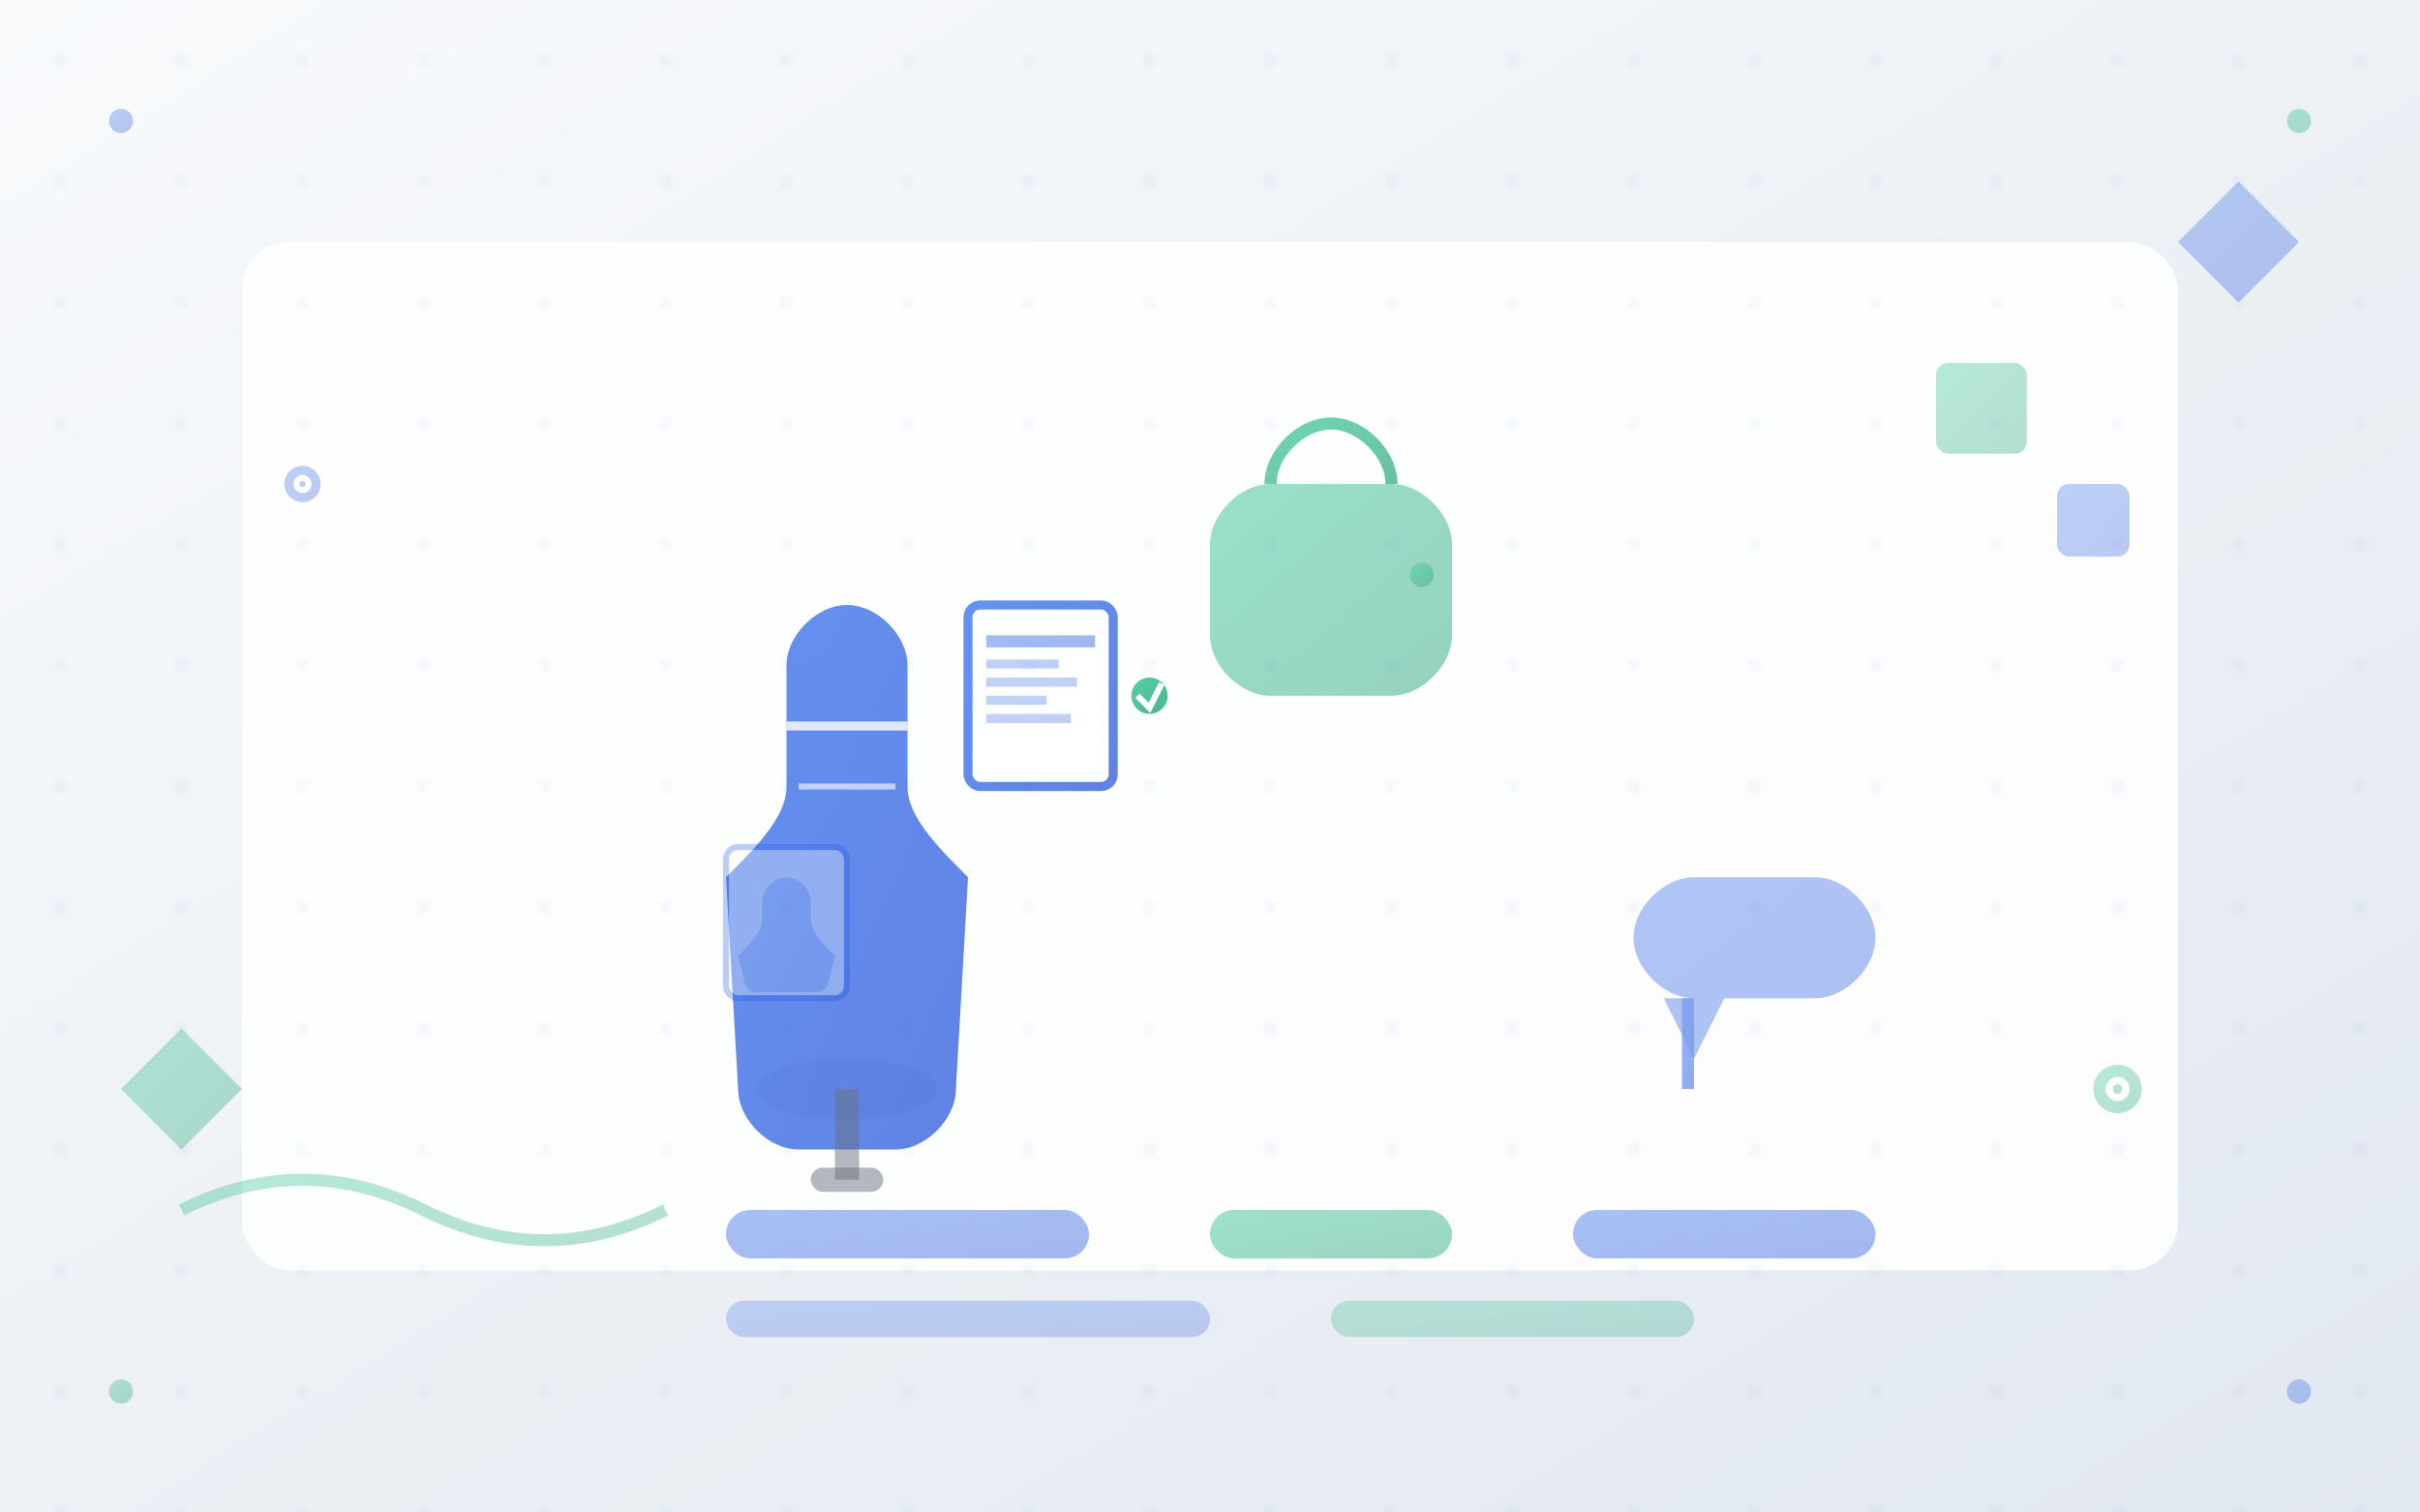 <svg width="400" height="250" viewBox="0 0 400 250" fill="none" xmlns="http://www.w3.org/2000/svg">
  <defs>
    <linearGradient id="blogGradient" x1="0%" y1="0%" x2="100%" y2="100%">
      <stop offset="0%" style="stop-color:#f8fafc;stop-opacity:1" />
      <stop offset="100%" style="stop-color:#e2e8f0;stop-opacity:1" />
    </linearGradient>
    <linearGradient id="accentGradient" x1="0%" y1="0%" x2="100%" y2="100%">
      <stop offset="0%" style="stop-color:#2563eb;stop-opacity:1" />
      <stop offset="100%" style="stop-color:#1d4ed8;stop-opacity:1" />
    </linearGradient>
    <linearGradient id="fashionGradient" x1="0%" y1="0%" x2="100%" y2="100%">
      <stop offset="0%" style="stop-color:#10b981;stop-opacity:1" />
      <stop offset="100%" style="stop-color:#059669;stop-opacity:1" />
    </linearGradient>
  </defs>
  
  <!-- Background -->
  <rect width="400" height="250" fill="url(#blogGradient)"/>
  
  <!-- Main content area -->
  <rect x="40" y="40" width="320" height="170" rx="8" fill="#ffffff" opacity="0.9"/>
  
  <!-- Fashion-themed illustration -->
  <g transform="translate(80, 60)">
    <!-- Dress form silhouette -->
    <ellipse cx="60" cy="120" rx="15" ry="5" fill="#e2e8f0" opacity="0.6"/>
    
    <!-- Dress -->
    <path d="M60 40C55 40 50 45 50 50V70C50 75 45 80 40 85L42 120C42 125 47 130 52 130H68C73 130 78 125 78 120L80 85C75 80 70 75 70 70V50C70 45 65 40 60 40Z" 
          fill="url(#accentGradient)" opacity="0.7"/>
    
    <!-- Dress details -->
    <path d="M50 60H70" stroke="#ffffff" stroke-width="1.5" opacity="0.8"/>
    <path d="M52 70H68" stroke="#ffffff" stroke-width="1" opacity="0.6"/>
    
    <!-- Stand -->
    <rect x="58" y="120" width="4" height="15" fill="#6b7280" opacity="0.5"/>
    <rect x="54" y="133" width="12" height="4" rx="2" fill="#6b7280" opacity="0.5"/>
  </g>
  
  <!-- Design elements -->
  <g opacity="0.6">
    <!-- Fashion accessories -->
    <!-- Handbag -->
    <g transform="translate(200, 80)">
      <path d="M0 10C0 5 5 0 10 0H30C35 0 40 5 40 10V25C40 30 35 35 30 35H10C5 35 0 30 0 25V10Z" 
            fill="url(#fashionGradient)" opacity="0.7"/>
      <path d="M10 0C10 -5 15 -10 20 -10C25 -10 30 -5 30 0" stroke="url(#fashionGradient)" stroke-width="2" fill="none"/>
      <circle cx="35" cy="15" r="2" fill="url(#fashionGradient)"/>
    </g>
    
    <!-- High heel shoe -->
    <g transform="translate(270, 140)">
      <path d="M0 15C0 10 5 5 10 5H30C35 5 40 10 40 15C40 20 35 25 30 25H15L10 35L5 25H10C5 25 0 20 0 15Z" 
            fill="url(#accentGradient)" opacity="0.6"/>
      <rect x="8" y="25" width="2" height="15" fill="url(#accentGradient)" opacity="0.8"/>
    </g>
    
    <!-- Fashion sketches/patterns -->
    <g transform="translate(120, 140)" opacity="0.5">
      <rect x="0" y="0" width="20" height="25" rx="2" fill="#ffffff" stroke="url(#accentGradient)" stroke-width="1"/>
      <path d="M10 5C8 5 6 7 6 9V12C6 14 4 16 2 18L3 22C3 23 4 24 5 24H15C16 24 17 23 17 22L18 18C16 16 14 14 14 12V9C14 7 12 5 10 5Z" 
            fill="url(#accentGradient)" opacity="0.4"/>
    </g>
  </g>
  
  <!-- Decorative text elements -->
  <g opacity="0.4">
    <rect x="120" y="200" width="60" height="8" rx="4" fill="url(#accentGradient)"/>
    <rect x="200" y="200" width="40" height="8" rx="4" fill="url(#fashionGradient)"/>
    <rect x="260" y="200" width="50" height="8" rx="4" fill="url(#accentGradient)"/>
    
    <rect x="120" y="215" width="80" height="6" rx="3" fill="url(#accentGradient)" opacity="0.6"/>
    <rect x="220" y="215" width="60" height="6" rx="3" fill="url(#fashionGradient)" opacity="0.6"/>
  </g>
  
  <!-- Floating design elements -->
  <g opacity="0.3">
    <!-- Fabric swatches -->
    <rect x="320" y="60" width="15" height="15" rx="2" fill="url(#fashionGradient)"/>
    <rect x="340" y="80" width="12" height="12" rx="2" fill="url(#accentGradient)"/>
    
    <!-- Buttons -->
    <circle cx="50" cy="80" r="3" fill="url(#accentGradient)"/>
    <circle cx="50" cy="80" r="1.5" fill="#ffffff"/>
    <circle cx="50" cy="80" r="0.5" fill="url(#accentGradient)"/>
    
    <circle cx="350" cy="180" r="4" fill="url(#fashionGradient)"/>
    <circle cx="350" cy="180" r="2" fill="#ffffff"/>
    <circle cx="350" cy="180" r="0.8" fill="url(#fashionGradient)"/>
    
    <!-- Thread/yarn -->
    <path d="M30 200Q50 190 70 200Q90 210 110 200" stroke="url(#fashionGradient)" stroke-width="2" fill="none"/>
    
    <!-- Geometric patterns -->
    <polygon points="360,40 370,30 380,40 370,50" fill="url(#accentGradient)"/>
    <polygon points="20,180 30,170 40,180 30,190" fill="url(#fashionGradient)"/>
  </g>
  
  <!-- Blog/article indicator -->
  <g transform="translate(160, 100)" opacity="0.7">
    <!-- Document icon -->
    <rect x="0" y="0" width="24" height="30" rx="2" fill="#ffffff" stroke="url(#accentGradient)" stroke-width="1.5"/>
    <rect x="3" y="5" width="18" height="2" fill="url(#accentGradient)" opacity="0.6"/>
    <rect x="3" y="9" width="12" height="1.5" fill="url(#accentGradient)" opacity="0.4"/>
    <rect x="3" y="12" width="15" height="1.5" fill="url(#accentGradient)" opacity="0.4"/>
    <rect x="3" y="15" width="10" height="1.5" fill="url(#accentGradient)" opacity="0.4"/>
    <rect x="3" y="18" width="14" height="1.5" fill="url(#accentGradient)" opacity="0.4"/>
    
    <!-- Reading indicator -->
    <circle cx="30" cy="15" r="3" fill="url(#fashionGradient)"/>
    <path d="M28 15L30 17L32 13" stroke="#ffffff" stroke-width="1" fill="none"/>
  </g>
  
  <!-- Subtle pattern overlay -->
  <g opacity="0.05">
    <pattern id="dots" patternUnits="userSpaceOnUse" width="20" height="20">
      <circle cx="10" cy="10" r="1" fill="url(#accentGradient)"/>
    </pattern>
    <rect width="400" height="250" fill="url(#dots)"/>
  </g>
  
  <!-- Corner accents -->
  <circle cx="20" cy="20" r="2" fill="url(#accentGradient)" opacity="0.3"/>
  <circle cx="380" cy="20" r="2" fill="url(#fashionGradient)" opacity="0.3"/>
  <circle cx="20" cy="230" r="2" fill="url(#fashionGradient)" opacity="0.3"/>
  <circle cx="380" cy="230" r="2" fill="url(#accentGradient)" opacity="0.3"/>
</svg>
